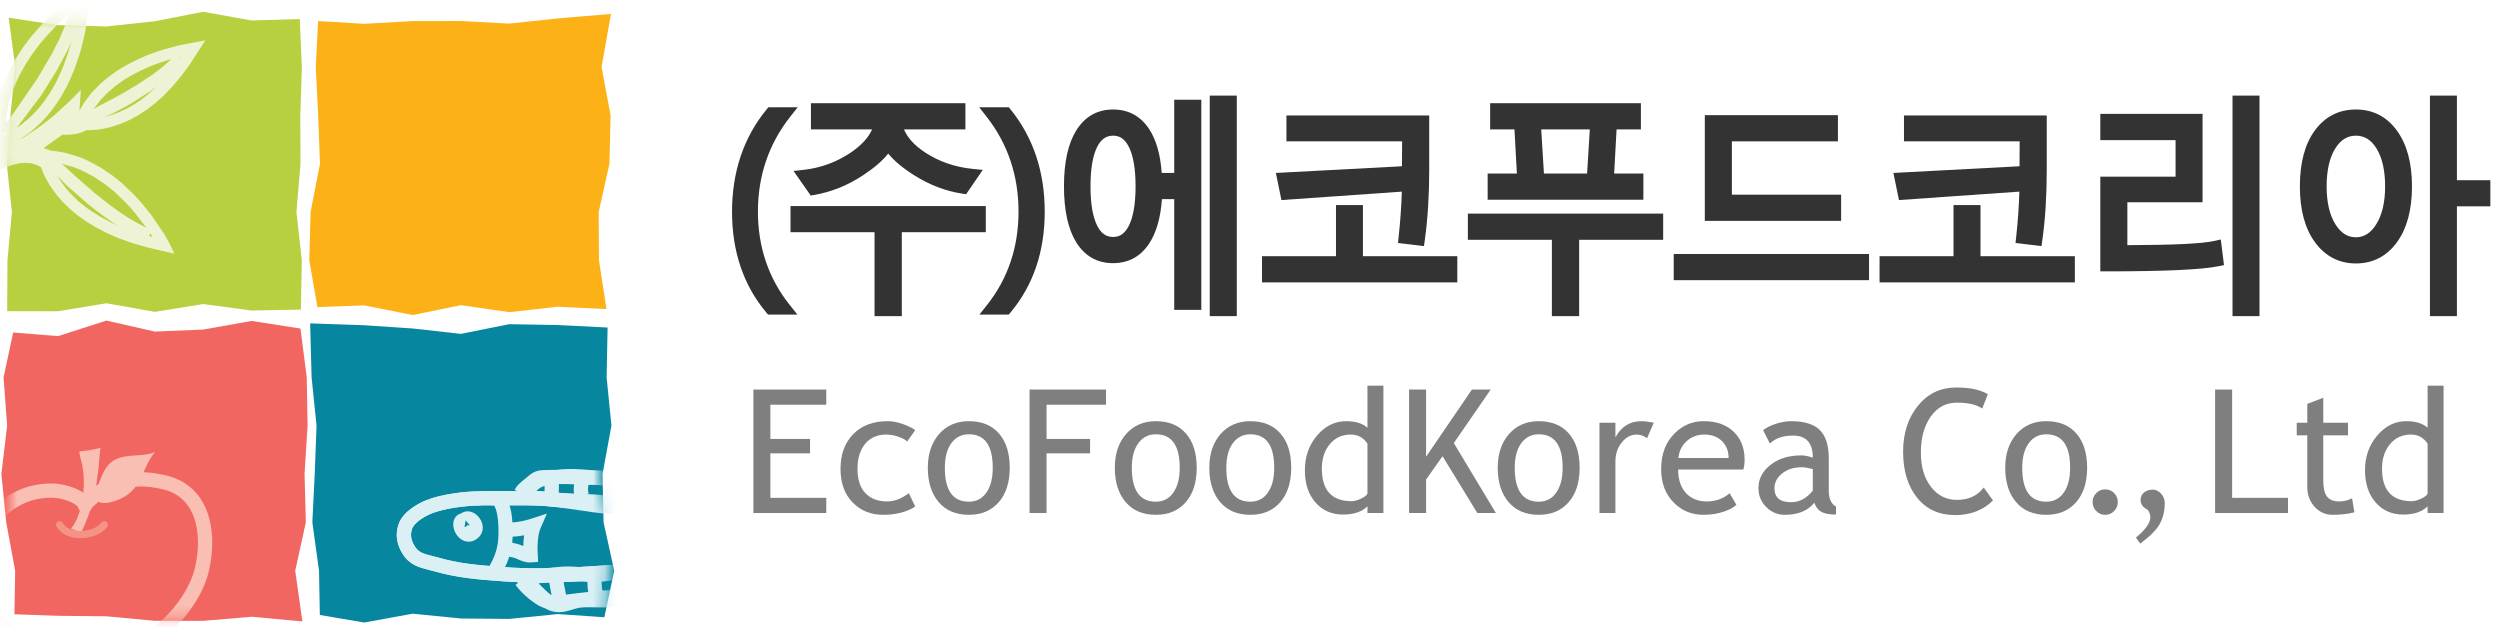 <svg width="217" height="55" viewBox="0 0 217 55" fill="none" xmlns="http://www.w3.org/2000/svg">
<path d="M26.118 26.874L21.839 26.953L17.641 26.394L13.442 27.069L9.244 26.323L5.043 27.017L0.625 27.009L0.647 22.601L1.032 18.408L0.586 14.215L0.9 10.022L1.327 5.827L0.749 1.538L5.039 2.183L9.237 2.296L13.436 1.844L17.634 1.025L21.835 1.777L26.017 1.65L26.203 5.822L26.065 10.015L26.083 14.209L25.732 18.401L26.197 22.595L26.118 26.874Z" fill="#B7D03F"/>
<path d="M52.644 26.827L48.411 26.625L44.213 27.096L40.014 26.49L35.816 27.346L31.615 26.508L27.552 26.654L26.846 22.601L26.959 18.408L27.774 14.214L27.617 10.022L27.408 5.827L27.612 1.828L31.611 2.068L35.809 1.831L40.008 1.823L44.206 2.049L48.407 1.599L53.032 1.207L52.215 5.822L52.999 10.015L52.901 14.209L51.965 18.401L51.99 22.599L52.644 26.827Z" fill="#FCB116"/>
<path d="M26.249 53.939L21.84 53.534L17.642 53.889L13.442 53.888L9.244 53.496L5.043 53.452L1.252 53.318L1.316 49.536L0.539 45.342L0.12 41.147L0.618 36.954L0.308 32.757L1.143 28.862L5.039 29.175L9.237 27.826L13.436 28.779L17.634 28.607L21.835 27.857L26.08 28.518L26.625 32.753L26.698 36.946L26.435 41.142L26.548 45.335L25.625 49.541L26.249 53.939Z" fill="#F26662"/>
<path d="M52.458 53.578L48.411 53.301L44.213 53.721L40.014 53.686L35.816 53.267L31.615 54.035L27.762 53.38L27.691 49.536L27.112 45.342L27.318 41.147L27.476 36.954L27.047 32.757L26.921 28.069L31.611 28.23L35.809 28.511L40.008 28.98L44.206 28.138L48.407 28.212L52.739 28.43L52.655 32.753L53.073 36.946L52.301 41.142L52.389 45.335L53.317 49.544L52.458 53.578Z" fill="#06869F"/>
<mask id="mask0_345_1306" style="mask-type:luminance" maskUnits="userSpaceOnUse" x="0" y="28" width="27" height="26">
<path d="M26.036 28.561H0.842V53.727H26.036V28.561Z" fill="white"/>
</mask>
<g mask="url(#mask0_345_1306)">
<path d="M7.344 57.346C6.511 57.346 5.678 57.272 4.869 57.124C3.098 56.807 0.543 55.846 -0.824 54.183C-2.165 52.545 -2.789 50.147 -2.418 48.07C-2.019 45.851 -1.022 44.193 0.545 43.142C1.783 42.313 3.166 41.922 4.667 41.969C5.414 41.996 6.628 42.277 7.408 42.905C8.246 42.134 9.14 41.607 10.072 41.336C11.575 40.9 12.649 40.876 14.328 41.246C16.119 41.638 17.392 42.766 18.011 44.507C18.502 45.893 18.556 47.642 18.161 49.433C17.75 51.31 16.515 53.29 14.772 54.865C13.2 56.282 11.221 56.875 9.837 57.122C9.021 57.271 8.183 57.346 7.344 57.346ZM4.412 43.202C3.262 43.202 2.193 43.527 1.235 44.169C-0.061 45.039 -0.857 46.386 -1.199 48.289C-1.509 50.024 -0.987 52.03 0.133 53.399C1.212 54.711 3.4 55.604 5.089 55.907C6.568 56.177 8.133 56.176 9.616 55.904C10.843 55.685 12.587 55.168 13.942 53.946C15.474 52.562 16.599 50.775 16.951 49.168C17.297 47.599 17.258 46.091 16.843 44.92C16.369 43.585 15.433 42.755 14.062 42.455C12.577 42.129 11.726 42.144 10.418 42.524C9.406 42.819 8.565 43.488 7.99 44.064C7.938 44.197 7.841 44.313 7.705 44.386C7.601 44.441 7.489 44.462 7.379 44.458C7.223 44.465 7.053 44.411 6.924 44.292C6.826 44.201 6.765 44.085 6.74 43.963C6.339 43.555 5.351 43.233 4.624 43.207C4.553 43.203 4.482 43.202 4.412 43.202Z" fill="#FABFB3"/>
<path d="M6.16 45.878C6.951 45.023 7.219 43.163 7.266 42.273C7.296 41.668 7.262 41.014 7.148 40.417C7.068 39.996 6.9 39.6 6.893 39.178C7.477 39.139 8.207 39.025 8.722 38.86C8.597 39.76 8.594 40.571 8.466 41.273C8.339 41.973 8.358 42.71 8.137 43.379C7.859 44.215 7.543 45.219 7.018 46.272" fill="#FABFB3"/>
<path d="M8.202 43.182C8.53 42.174 8.897 40.456 9.974 39.905C11.043 39.354 12.422 39.692 13.45 39.24C12.414 40.456 12.385 42.064 10.934 43.034C10.422 43.377 8.661 44.144 8.268 43.245" fill="#FABFB3"/>
<path d="M6.979 46.712C6.931 46.712 6.884 46.711 6.836 46.709C5.958 46.673 5.273 46.317 4.907 45.706C4.819 45.559 4.867 45.369 5.014 45.282C5.161 45.193 5.352 45.241 5.439 45.388C5.784 45.963 6.478 46.075 6.861 46.09C7.649 46.121 8.488 45.812 8.806 45.367C8.906 45.228 9.101 45.197 9.239 45.296C9.378 45.395 9.411 45.589 9.311 45.728C8.888 46.318 7.944 46.712 6.979 46.712Z" fill="#F69387"/>
</g>
<mask id="mask1_345_1306" style="mask-type:luminance" maskUnits="userSpaceOnUse" x="0" y="0" width="27" height="28">
<path d="M0.954 1.485L9.447 1.713L13.56 0.875L17.767 2.276L22.068 0.778L25.808 1.899L26.183 5.73L25.527 14.319L26.556 18.521L26.15 26.649L21.976 27.018L17.674 26.55L9.072 27.299L5.147 25.896L0.752 26.829L1.593 18.24L0.098 13.945L0.192 9.275L1.032 5.541L0.954 1.485Z" fill="white"/>
</mask>
<g mask="url(#mask1_345_1306)">
<path d="M15.14 22.023L12.757 21.469L11.47 21.095L10.306 20.682L9.258 20.226L8.309 19.726L7.475 19.214L6.73 18.689L6.08 18.146L5.511 17.592L5.035 17.059L4.626 16.527L4.287 16.023L4.013 15.542L3.79 15.096L3.562 14.521L3.211 14.32L2.717 14.173L2.202 14.128L1.674 14.174L1.117 14.302L0.564 14.505L0.002 14.78L-0.518 15.084L-1.028 15.414L-2.258 16.402L-2.909 17.028L-3.765 16.558L-3.28 15.163L-1.436 13.121L-1.111 12.652L-0.834 12.129L-0.731 11.87L-0.578 11.283L-0.521 10.958L-0.479 10.356L-0.397 9.708L-0.284 9.089L-0.121 8.456L0.06 7.863L0.268 7.278L0.509 6.709L0.771 6.153L1.352 5.107L1.988 4.127L2.671 3.217L3.714 2.018L4.716 1.002L5.903 -0.047L7.095 -0.95L7.888 -1.342L7.753 0.388L7.652 1.22L7.394 2.778L7.057 4.199L6.861 4.861L6.436 6.077L5.956 7.174L5.705 7.676L5.179 8.59L4.627 9.396L4.07 10.09L3.498 10.699L2.676 11.432L1.677 12.126L0.899 12.561L0.916 12.554L2.131 11.878L3.238 11.149L4.624 10.089L6.059 8.771L7.019 7.805L6.895 9.613L7.307 8.897L7.948 8.061L8.671 7.31L9.412 6.682L10.218 6.104L11.06 5.606L11.895 5.183L12.713 4.821L13.501 4.524L14.239 4.284L15.507 3.943L17.826 3.499L16.476 5.595L15.729 6.604L14.981 7.488L14.243 8.261L13.511 8.926L12.788 9.49L12.078 9.953L11.4 10.334L10.734 10.639L10.119 10.874L9.531 11.049L8.991 11.171L8.496 11.25L7.671 11.302L7.492 11.296L7.22 11.44L6.803 11.577L6.45 11.647L6.073 11.688L5.73 11.701L5.419 11.687L3.785 12.853L4.43 13.079L4.951 13.138L5.599 13.25L6.685 13.564L7.236 13.773L7.775 14.019L8.759 14.555L9.685 15.181L10.527 15.845L11.648 16.918L12.311 17.646L13.15 18.69L14.288 20.367L14.695 21.093L15.14 22.023ZM4.457 14.079L4.692 14.687L4.888 15.078L5.13 15.504L5.431 15.951L5.799 16.429L6.228 16.909L6.745 17.413L7.335 17.905L8.021 18.389L8.8 18.866L9.689 19.334L10.671 19.762L11.775 20.153L13.239 20.565L12.796 19.879L11.559 18.29L10.937 17.607L9.882 16.596L9.095 15.976L8.247 15.402L7.336 14.907L6.854 14.687L6.364 14.501L5.363 14.213L4.457 14.079ZM-0.441 13.424L-0.669 13.749L-1.172 14.329L-1.036 14.241L-0.214 13.785L-0.441 13.424ZM6.735 0.562L6.274 0.933L5.086 2.022L4.104 3.06L3.444 3.837L2.802 4.692L2.2 5.618L1.655 6.601L1.191 7.638L1.001 8.174L0.833 8.725L0.684 9.302L0.582 9.86L0.507 10.454L0.46 11.105L0.342 11.704L0.958 11.399L1.826 10.84L2.55 10.236L3.05 9.736L3.318 9.445L3.837 8.799L4.34 8.064L4.83 7.212L5.284 6.25L5.514 5.716L5.918 4.559L6.101 3.94L6.424 2.579L6.672 1.084L6.735 0.562ZM7.637 10.312L7.675 10.313L8.376 10.268L8.805 10.199L9.283 10.091L9.803 9.937L10.352 9.727L10.952 9.452L11.566 9.106L12.214 8.684L12.874 8.169L13.552 7.552L14.244 6.826L14.953 5.989L15.745 4.903L15.73 4.906L14.527 5.23L13.829 5.458L13.088 5.736L12.32 6.076L11.537 6.474L10.759 6.933L10.021 7.462L9.334 8.048L8.685 8.726L8.116 9.471L7.637 10.312Z" fill="#EEF3D6"/>
<path d="M0.922 11.805L0.104 11.257L0.262 11.012L1.287 9.662L3.214 6.86L4.462 4.748L5.136 3.435L5.685 2.132L5.972 1.3L6.073 0.911L7.035 1.149L6.937 1.569L6.491 2.919L5.888 4.311L4.935 6.106L3.634 8.197L0.922 11.805Z" fill="#EEF3D6"/>
<path d="M7.709 10.768L7.35 9.874L7.471 9.794L10.545 8.166L11.849 7.388L13.169 6.524L13.788 6.065L14.353 5.596L14.89 5.113L15.337 4.645L16.064 5.318L15.59 5.845L15.012 6.401L14.408 6.925L13.742 7.429L13.064 7.904L11.708 8.777L11.036 9.174L9.799 9.834L7.709 10.768Z" fill="#EEF3D6"/>
<path d="M12.789 20.875L12.071 20.597L11.301 20.215L10.54 19.788L9.788 19.311L9.052 18.799L8.332 18.262L7.645 17.714L5.835 16.14L4.071 14.332L4.798 13.672L5.283 14.121L6.503 15.263L8.275 16.807L9.636 17.868L10.344 18.379L11.059 18.856L11.776 19.282L12.482 19.654L13.171 19.961L12.789 20.875Z" fill="#EEF3D6"/>
</g>
<mask id="mask2_345_1306" style="mask-type:luminance" maskUnits="userSpaceOnUse" x="26" y="27" width="28" height="28">
<path d="M27.414 28.561L35.905 28.79L40.018 27.951L44.226 29.354L48.528 27.859L52.266 28.978L52.639 32.807L51.986 41.397L53.014 45.597L52.608 53.727L48.432 54.096L44.132 53.628L35.532 54.377L31.605 52.974L27.209 53.909L28.052 45.318L26.556 41.026L26.649 36.353L27.491 32.619L27.414 28.561Z" fill="white"/>
</mask>
<g mask="url(#mask2_345_1306)">
<path d="M48.515 53.139C48.504 53.139 48.492 53.139 48.481 53.139C47.597 53.123 47.091 52.667 46.601 52.227L46.541 52.173C46.421 52.065 46.283 51.924 46.131 51.77C45.877 51.511 45.202 50.824 44.949 50.824L44.936 49.587C45.006 49.586 45.077 49.591 45.147 49.602V49.483C45.922 49.483 46.646 49.403 47.412 49.318C47.879 49.267 48.347 49.215 48.829 49.182C49.395 49.145 49.941 49.188 50.469 49.23C51.022 49.274 51.543 49.316 52.062 49.267C53.133 49.158 54.246 48.958 55.322 48.765L55.606 48.715C56.074 48.629 56.579 48.481 57.112 48.325C57.979 48.07 58.876 47.807 59.727 47.79L60.335 47.777L60.359 48.384C60.408 49.633 60.103 50.618 59.452 51.311C58.263 52.576 56.242 52.623 54.288 52.668C53.863 52.678 53.441 52.688 53.036 52.711C52.607 52.736 52.18 52.727 51.766 52.719C51.308 52.709 50.875 52.7 50.45 52.733C50.221 52.751 49.968 52.828 49.7 52.909C49.345 53.017 48.943 53.139 48.515 53.139ZM46.747 50.633C46.839 50.724 46.929 50.816 47.015 50.904C47.147 51.037 47.267 51.16 47.37 51.253L47.43 51.307C47.883 51.714 48.099 51.894 48.502 51.902C48.742 51.898 49.034 51.818 49.339 51.725C49.659 51.628 49.989 51.527 50.353 51.499C50.84 51.461 51.324 51.472 51.792 51.481C52.199 51.49 52.585 51.497 52.964 51.476C53.383 51.451 53.819 51.441 54.259 51.431C55.958 51.391 57.714 51.35 58.548 50.463C58.861 50.131 59.044 49.679 59.104 49.094C58.579 49.183 58.013 49.349 57.461 49.511C56.92 49.67 56.36 49.835 55.826 49.932L55.541 49.983C54.442 50.181 53.305 50.384 52.182 50.499C51.551 50.557 50.95 50.51 50.37 50.463C49.864 50.423 49.386 50.386 48.913 50.416C48.449 50.449 47.998 50.499 47.547 50.548C47.284 50.578 47.018 50.607 46.747 50.633Z" fill="#DAF0F5"/>
<path d="M59.722 45.218L59.089 45.175C58.537 45.137 58.019 45.03 57.519 44.927C56.914 44.803 56.344 44.685 55.73 44.685C54.393 44.685 52.836 44.657 51.428 44.457L50.693 44.349C48.706 44.058 46.829 43.782 44.842 43.782V43.685C44.789 43.681 44.735 43.672 44.682 43.657L44.842 43.06V42.544C44.889 42.544 44.935 42.544 44.981 42.544L45.003 42.462C44.911 42.437 44.837 42.451 44.816 42.458C44.984 42.398 45.426 41.98 45.615 41.802C45.699 41.723 45.775 41.651 45.84 41.594C46.492 41.005 47.036 40.95 47.612 40.89C47.778 40.873 47.959 40.855 48.166 40.82C49.32 40.624 50.395 40.724 51.435 40.821C52.034 40.876 52.654 40.934 53.282 40.934C54.825 40.934 56.219 40.957 57.653 41.243C57.799 41.272 57.927 41.289 58.041 41.304C58.715 41.395 59.216 41.54 59.538 42.577C59.715 43.133 59.784 43.791 59.748 44.584L59.722 45.218ZM46.567 42.607C48.037 42.709 49.472 42.92 50.873 43.125L51.605 43.232C52.935 43.422 54.436 43.448 55.73 43.448C56.47 43.448 57.131 43.584 57.769 43.716C58.022 43.768 58.267 43.819 58.51 43.859C58.491 43.512 58.44 43.211 58.356 42.948C58.264 42.649 58.202 42.593 58.199 42.59C58.163 42.57 57.997 42.547 57.875 42.531C57.739 42.513 57.587 42.492 57.412 42.457C56.086 42.193 54.811 42.172 53.282 42.172C52.596 42.172 51.947 42.112 51.32 42.053C50.315 41.961 49.366 41.871 48.374 42.041C48.137 42.081 47.928 42.103 47.738 42.123C47.246 42.173 47.022 42.196 46.668 42.515C46.637 42.542 46.604 42.574 46.567 42.607Z" fill="#DAF0F5"/>
<path d="M46.835 50.567C45.716 50.567 44.64 50.533 43.752 50.464L43.255 50.427C41.436 50.291 39.718 50.162 37.664 49.579C37.506 49.533 37.351 49.495 37.202 49.458C36.396 49.256 35.564 49.048 34.955 48.086C34.428 47.25 34.306 46.42 34.581 45.55C34.969 44.326 36.52 43.614 36.986 43.424C38.328 42.886 40.379 42.642 41.718 42.642V43.241L41.729 42.623C42.318 42.632 43.015 42.629 43.731 42.626C45.097 42.619 46.51 42.614 47.459 42.692C49.507 42.867 50.629 42.908 52.487 42.976L53.387 43.01C54.978 43.067 56.301 43.35 57.581 43.624C58.475 43.816 59.4 44.014 60.441 44.144C61.702 44.3 62.675 44.267 63.502 44.039C63.864 43.938 64.302 43.678 64.725 43.428C65.179 43.159 65.648 42.881 66.113 42.739L66.629 42.581L66.856 43.069C67.086 43.562 67.181 44.276 67.265 44.907C67.3 45.171 67.333 45.421 67.373 45.623C67.54 46.452 67.615 47.296 67.687 48.112L67.791 49.266L66.996 49.129C66.84 49.102 66.684 49.08 66.528 49.058C66.342 49.031 66.157 49.005 65.969 48.971C65.776 48.936 65.586 48.9 65.398 48.863C64.327 48.657 63.315 48.465 62.273 48.617C61.358 48.752 60.483 48.987 59.558 49.235C58.853 49.424 58.124 49.62 57.378 49.767C55.457 50.142 53.939 50.231 52.182 50.335C51.663 50.365 51.124 50.397 50.55 50.438C49.397 50.525 48.089 50.567 46.835 50.567ZM41.718 43.86V43.88C40.455 43.88 38.584 44.117 37.45 44.572C36.755 44.855 35.929 45.398 35.762 45.923C35.652 46.27 35.58 46.756 36.003 47.426C36.332 47.946 36.722 48.062 37.502 48.258C37.664 48.298 37.831 48.34 38.002 48.389C39.936 48.937 41.517 49.056 43.348 49.193L43.847 49.231C45.676 49.372 48.333 49.363 50.459 49.205C51.04 49.164 51.583 49.132 52.108 49.101C53.82 48.999 55.3 48.912 57.139 48.554C57.843 48.416 58.551 48.225 59.235 48.041C60.154 47.795 61.104 47.539 62.092 47.393C63.341 47.209 64.505 47.433 65.631 47.649C65.816 47.684 66.002 47.72 66.189 47.754C66.264 47.767 66.339 47.78 66.414 47.791C66.353 47.13 66.285 46.494 66.159 45.867C66.113 45.641 66.076 45.364 66.037 45.07C65.999 44.786 65.956 44.465 65.9 44.179C65.726 44.273 65.544 44.381 65.357 44.492C64.864 44.784 64.354 45.086 63.834 45.231C62.842 45.505 61.716 45.549 60.287 45.372C59.193 45.236 58.241 45.032 57.32 44.834C56.036 44.559 54.825 44.299 53.341 44.246L52.442 44.212C50.629 44.146 49.432 44.102 47.356 43.925C46.462 43.85 45.076 43.856 43.737 43.863C43.014 43.866 42.313 43.87 41.718 43.86Z" fill="#DAF0F5"/>
<path d="M46.835 50.567C45.716 50.567 44.64 50.533 43.752 50.464L43.255 50.427C41.436 50.291 39.718 50.162 37.664 49.579C37.506 49.533 37.351 49.495 37.202 49.458C36.396 49.256 35.564 49.048 34.955 48.086C34.428 47.25 34.306 46.42 34.581 45.55C34.969 44.326 36.52 43.614 36.986 43.424C38.328 42.886 40.379 42.642 41.718 42.642V43.241L41.729 42.623C42.318 42.632 43.015 42.629 43.731 42.626C45.097 42.619 46.51 42.614 47.459 42.692C49.507 42.867 50.629 42.908 52.487 42.976L53.387 43.01C54.978 43.067 56.301 43.35 57.581 43.624C58.475 43.816 59.4 44.014 60.441 44.144C61.702 44.3 62.675 44.267 63.502 44.039C63.864 43.938 64.302 43.678 64.725 43.428C65.179 43.159 65.648 42.881 66.113 42.739L66.629 42.581L66.856 43.069C67.086 43.562 67.181 44.276 67.265 44.907C67.3 45.171 67.333 45.421 67.373 45.623C67.54 46.452 67.615 47.296 67.687 48.112L67.791 49.266L66.996 49.129C66.84 49.102 66.684 49.08 66.528 49.058C66.342 49.031 66.157 49.005 65.969 48.971C65.776 48.936 65.586 48.9 65.398 48.863C64.327 48.657 63.315 48.465 62.273 48.617C61.358 48.752 60.483 48.987 59.558 49.235C58.853 49.424 58.124 49.62 57.378 49.767C55.457 50.142 53.939 50.231 52.182 50.335C51.663 50.365 51.124 50.397 50.55 50.438C49.397 50.525 48.089 50.567 46.835 50.567ZM41.718 43.86V43.88C40.455 43.88 38.584 44.117 37.45 44.572C36.755 44.855 35.929 45.398 35.762 45.923C35.652 46.27 35.58 46.756 36.003 47.426C36.332 47.946 36.722 48.062 37.502 48.258C37.664 48.298 37.831 48.34 38.002 48.389C39.936 48.937 41.517 49.056 43.348 49.193L43.847 49.231C45.676 49.372 48.333 49.363 50.459 49.205C51.04 49.164 51.583 49.132 52.108 49.101C53.82 48.999 55.3 48.912 57.139 48.554C57.843 48.416 58.551 48.225 59.235 48.041C60.154 47.795 61.104 47.539 62.092 47.393C63.341 47.209 64.505 47.433 65.631 47.649C65.816 47.684 66.002 47.72 66.189 47.754C66.264 47.767 66.339 47.78 66.414 47.791C66.353 47.13 66.285 46.494 66.159 45.867C66.113 45.641 66.076 45.364 66.037 45.07C65.999 44.786 65.956 44.465 65.9 44.179C65.726 44.273 65.544 44.381 65.357 44.492C64.864 44.784 64.354 45.086 63.834 45.231C62.842 45.505 61.716 45.549 60.287 45.372C59.193 45.236 58.241 45.032 57.32 44.834C56.036 44.559 54.825 44.299 53.341 44.246L52.442 44.212C50.629 44.146 49.432 44.102 47.356 43.925C46.462 43.85 45.076 43.856 43.737 43.863C43.014 43.866 42.313 43.87 41.718 43.86Z" fill="#DAF0F5"/>
<path d="M43.471 49.886L42.415 49.238C42.845 48.539 43.097 47.875 43.209 47.15C43.306 46.507 43.345 44.506 42.855 43.822L43.864 43.103C44.684 44.25 44.519 46.773 44.434 47.336C44.296 48.232 43.99 49.041 43.471 49.886Z" fill="#DAF0F5"/>
<path d="M40.683 47.021C40.459 47.021 40.251 46.952 40.083 46.85C39.51 46.504 39.194 45.699 39.407 45.128C39.516 44.835 39.743 44.635 40.032 44.557C40.466 44.256 41.049 44.347 41.477 44.794C41.986 45.324 42.049 46.082 41.624 46.558C41.319 46.894 40.986 47.021 40.683 47.021ZM40.419 45.163L40.32 45.756C40.351 45.754 40.42 45.736 40.486 45.676C40.51 45.656 40.527 45.634 40.54 45.613C40.538 45.612 40.536 45.611 40.534 45.61C40.536 45.611 40.538 45.612 40.541 45.613C40.569 45.568 40.578 45.53 40.579 45.517C40.578 45.544 40.588 45.581 40.603 45.619C40.649 45.617 40.704 45.602 40.75 45.565L40.419 45.163Z" fill="#DAF0F5"/>
<path d="M45.983 48.821C45.569 48.821 45.222 48.668 44.938 48.542C44.85 48.504 44.762 48.464 44.672 48.431C44.598 48.403 44.424 48.367 44.297 48.341C44.026 48.284 43.862 48.249 43.718 48.151L44.418 47.13C44.361 47.092 44.317 47.077 44.315 47.076C44.368 47.093 44.456 47.11 44.551 47.13C44.743 47.17 44.942 47.212 45.103 47.272C45.21 47.311 45.316 47.357 45.422 47.403C45.428 47.113 45.448 46.788 45.493 46.462C45.082 46.542 44.676 46.585 44.226 46.598L44.188 45.361C44.892 45.34 45.446 45.241 46.161 45.006L47.472 44.578L46.922 45.841C46.668 46.425 46.629 47.422 46.676 48.161L46.716 48.774L46.102 48.818C46.062 48.82 46.022 48.821 45.983 48.821Z" fill="#DAF0F5"/>
<path d="M58.302 44.251L58.26 42.932C58.256 42.811 58.249 42.609 58.233 42.495C58.174 42.484 58.066 42.468 57.874 42.46C57.167 42.43 56.435 42.346 55.726 42.264C54.98 42.178 54.208 42.089 53.485 42.068C53.037 42.056 52.61 42.064 52.185 42.073C51.659 42.083 51.116 42.093 50.537 42.066C49.749 42.03 48.813 41.996 47.852 42.025C47.728 42.029 47.61 42.031 47.5 42.032C47.019 42.037 46.91 42.045 46.7 42.236C46.61 42.318 46.49 42.414 46.362 42.516C46.192 42.65 45.876 42.901 45.815 43.014L44.675 42.528C44.836 42.145 45.238 41.827 45.592 41.547C45.695 41.465 45.792 41.389 45.864 41.322C46.432 40.806 46.944 40.801 47.486 40.795C47.586 40.794 47.693 40.793 47.81 40.789C48.818 40.759 49.783 40.793 50.594 40.831C51.133 40.856 51.632 40.846 52.161 40.836C52.605 40.828 53.05 40.819 53.519 40.831C54.297 40.854 55.096 40.946 55.868 41.035C56.555 41.114 57.264 41.196 57.927 41.224C59.341 41.289 59.467 41.926 59.498 42.891L59.54 44.211L58.302 44.251Z" fill="#DAF0F5"/>
<path d="M48.483 43.037L47.246 42.961C47.273 42.54 47.281 42.173 47.273 41.807L48.511 41.779C48.52 42.181 48.511 42.581 48.483 43.037Z" fill="#DAF0F5"/>
<path d="M50.105 43.524C49.706 42.968 49.767 42.378 49.889 41.665L51.111 41.873C51 42.518 51.02 42.676 51.111 42.803L50.105 43.524Z" fill="#DAF0F5"/>
<path d="M52.483 43.571C52.461 43.253 52.493 42.958 52.524 42.673C52.551 42.427 52.577 42.194 52.561 41.98L53.797 41.89C53.82 42.217 53.788 42.517 53.756 42.807C53.73 43.049 53.705 43.277 53.719 43.484L52.483 43.571Z" fill="#DAF0F5"/>
<path d="M48.273 52.919C47.741 52.919 47.202 52.829 46.695 52.527C45.971 52.093 45.243 51.436 44.745 50.769L45.738 50.03C46.138 50.566 46.749 51.117 47.331 51.466C47.861 51.782 48.572 51.687 49.324 51.586L49.483 51.565C51.557 51.304 53.231 51.164 54.754 51.125C55.926 51.094 57.255 51.007 58.208 50.606C58.549 50.463 58.8 49.75 58.835 48.831L60.073 48.878C60.04 49.746 59.817 51.274 58.688 51.747C57.546 52.228 56.075 52.327 54.786 52.362C53.305 52.4 51.67 52.536 49.641 52.792L49.488 52.812C49.099 52.864 48.688 52.919 48.273 52.919Z" fill="#DAF0F5"/>
<path d="M49.16 52.073L47.921 52.066C47.923 51.836 47.863 51.556 47.806 51.286C47.741 50.979 47.673 50.662 47.678 50.355L48.917 50.371C48.914 50.541 48.965 50.778 49.018 51.03C49.086 51.348 49.162 51.71 49.16 52.073Z" fill="#DAF0F5"/>
<path d="M51.335 52.187C51.087 51.824 50.976 51.188 50.978 50.125L52.217 50.127C52.215 51.23 52.354 51.481 52.36 51.491L51.335 52.187Z" fill="#DAF0F5"/>
</g>
<path d="M66.869 35.13V38.099H70.312V39.349H66.869V43.212H71.721V44.53H65.394V33.812H71.721V35.13H66.869Z" fill="#807F7F"/>
<path d="M79.44 37.34L78.745 38.323C78.603 38.177 78.351 38.041 77.989 37.912C77.626 37.784 77.271 37.72 76.921 37.72C76.157 37.72 75.552 37.985 75.104 38.515C74.656 39.045 74.432 39.774 74.432 40.697C74.432 41.618 74.659 42.319 75.113 42.802C75.566 43.282 76.196 43.525 77.002 43.525C77.626 43.525 78.256 43.285 78.89 42.81L79.44 43.971C78.691 44.446 77.765 44.686 76.66 44.686C75.589 44.686 74.704 44.326 74.004 43.609C73.305 42.894 72.956 41.923 72.956 40.697C72.956 39.45 73.321 38.448 74.053 37.692C74.783 36.935 75.784 36.558 77.054 36.558C77.462 36.558 77.906 36.643 78.383 36.813C78.861 36.983 79.213 37.159 79.44 37.34Z" fill="#807F7F"/>
<path d="M80.536 40.603C80.536 39.395 80.862 38.417 81.516 37.672C82.169 36.93 83.028 36.558 84.095 36.558C85.22 36.558 86.092 36.916 86.713 37.63C87.334 38.344 87.645 39.335 87.645 40.602C87.645 41.867 87.328 42.863 86.692 43.592C86.056 44.32 85.19 44.685 84.095 44.685C82.974 44.685 82.101 44.317 81.475 43.58C80.849 42.844 80.536 41.853 80.536 40.603ZM82.012 40.603C82.012 42.565 82.706 43.547 84.094 43.547C84.742 43.547 85.25 43.285 85.618 42.757C85.986 42.233 86.17 41.513 86.17 40.603C86.17 38.666 85.478 37.697 84.094 37.697C83.461 37.697 82.955 37.954 82.578 38.47C82.2 38.986 82.012 39.698 82.012 40.603Z" fill="#807F7F"/>
<path d="M90.84 35.13V38.099H94.619V39.349H90.84V44.53H89.365V33.812H96.004V35.13H90.84Z" fill="#807F7F"/>
<path d="M96.766 40.603C96.766 39.395 97.092 38.417 97.746 37.672C98.399 36.93 99.258 36.558 100.325 36.558C101.45 36.558 102.323 36.916 102.943 37.63C103.564 38.345 103.875 39.335 103.875 40.602C103.875 41.867 103.558 42.863 102.922 43.592C102.286 44.32 101.42 44.685 100.325 44.685C99.205 44.685 98.332 44.317 97.705 43.58C97.079 42.844 96.766 41.853 96.766 40.603ZM98.241 40.603C98.241 42.565 98.936 43.547 100.324 43.547C100.972 43.547 101.481 43.285 101.848 42.757C102.216 42.233 102.4 41.513 102.4 40.603C102.4 38.666 101.708 37.697 100.324 37.697C99.691 37.697 99.185 37.954 98.808 38.47C98.43 38.986 98.241 39.698 98.241 40.603Z" fill="#807F7F"/>
<path d="M104.969 40.603C104.969 39.395 105.295 38.417 105.947 37.672C106.601 36.93 107.461 36.558 108.529 36.558C109.652 36.558 110.525 36.916 111.146 37.63C111.767 38.345 112.077 39.335 112.077 40.602C112.077 41.867 111.761 42.863 111.125 43.592C110.489 44.32 109.624 44.685 108.529 44.685C107.407 44.685 106.534 44.317 105.909 43.58C105.282 42.844 104.969 41.853 104.969 40.603ZM106.445 40.603C106.445 42.565 107.138 43.547 108.527 43.547C109.175 43.547 109.683 43.285 110.052 42.757C110.419 42.233 110.602 41.513 110.602 40.603C110.602 38.666 109.912 37.697 108.527 37.697C107.894 37.697 107.388 37.954 107.011 38.47C106.632 38.986 106.445 39.698 106.445 40.603Z" fill="#807F7F"/>
<path d="M118.695 44.53V43.952C118.209 44.426 117.504 44.664 116.576 44.664C115.592 44.664 114.794 44.312 114.181 43.611C113.567 42.911 113.263 41.976 113.263 40.807C113.263 39.635 113.614 38.632 114.321 37.804C115.026 36.972 115.866 36.558 116.843 36.558C117.656 36.558 118.274 36.748 118.695 37.128V33.477H120.081V44.53H118.695ZM118.695 38.51C118.341 37.982 117.859 37.72 117.248 37.72C116.498 37.72 115.893 37.996 115.431 38.551C114.968 39.107 114.737 39.816 114.737 40.673C114.737 42.56 115.598 43.503 117.321 43.503C117.54 43.503 117.806 43.434 118.114 43.294C118.422 43.154 118.616 43.009 118.694 42.852V38.51H118.695Z" fill="#807F7F"/>
<path d="M128.232 44.53L125.212 39.598L123.784 41.625V44.53H122.308V33.812H123.784V39.643L127.763 33.812H129.395L126.191 38.456L129.842 44.529H128.232V44.53Z" fill="#807F7F"/>
<path d="M130.003 40.603C130.003 39.395 130.328 38.417 130.982 37.672C131.635 36.93 132.494 36.558 133.562 36.558C134.685 36.558 135.559 36.916 136.18 37.63C136.801 38.344 137.112 39.335 137.112 40.602C137.112 41.867 136.794 42.863 136.159 43.592C135.522 44.32 134.658 44.685 133.562 44.685C132.441 44.685 131.568 44.317 130.942 43.58C130.316 42.844 130.003 41.853 130.003 40.603ZM131.479 40.603C131.479 42.565 132.173 43.547 133.562 43.547C134.209 43.547 134.716 43.285 135.084 42.757C135.451 42.233 135.637 41.513 135.637 40.603C135.637 38.666 134.945 37.697 133.562 37.697C132.927 37.697 132.422 37.954 132.044 38.47C131.667 38.986 131.479 39.698 131.479 40.603Z" fill="#807F7F"/>
<path d="M142.971 38.032C142.668 37.823 142.365 37.72 142.058 37.72C141.566 37.72 141.137 37.948 140.769 38.404C140.402 38.861 140.218 39.414 140.218 40.056V44.53H138.832V36.693H140.218V37.965C140.723 37.027 141.475 36.558 142.475 36.558C142.721 36.558 143.081 36.6 143.548 36.687L142.971 38.032Z" fill="#807F7F"/>
<path d="M151.321 40.756H145.663C145.663 41.674 145.915 42.383 146.419 42.877C146.864 43.31 147.437 43.525 148.136 43.525C148.932 43.525 149.597 43.285 150.131 42.81L150.716 43.815C150.501 44.03 150.169 44.217 149.725 44.376C149.166 44.582 148.546 44.685 147.86 44.685C146.871 44.685 146.031 44.351 145.341 43.683C144.572 42.947 144.188 41.956 144.188 40.711C144.188 39.419 144.582 38.383 145.37 37.602C146.075 36.906 146.909 36.557 147.873 36.557C148.994 36.557 149.871 36.87 150.508 37.501C151.123 38.104 151.432 38.907 151.432 39.906C151.431 40.215 151.395 40.497 151.321 40.756ZM147.935 37.72C147.314 37.72 146.791 37.921 146.369 38.322C145.968 38.705 145.74 39.182 145.686 39.752H150.045C150.045 39.185 149.869 38.716 149.516 38.336C149.129 37.927 148.602 37.72 147.935 37.72Z" fill="#807F7F"/>
<path d="M157.483 43.636C156.925 44.334 156.07 44.686 154.92 44.686C154.302 44.686 153.767 44.463 153.313 44.019C152.86 43.572 152.634 43.02 152.634 42.359C152.634 41.566 152.984 40.896 153.682 40.349C154.38 39.802 155.269 39.528 156.352 39.528C156.648 39.528 156.98 39.596 157.351 39.729C157.351 38.448 156.783 37.809 155.644 37.809C154.77 37.809 154.097 38.038 153.627 38.502L153.037 37.34C153.303 37.126 153.668 36.941 154.135 36.788C154.604 36.634 155.05 36.559 155.477 36.559C156.617 36.559 157.447 36.816 157.964 37.332C158.481 37.849 158.738 38.669 158.738 39.794V42.599C158.738 43.286 158.947 43.744 159.364 43.972V44.665C158.797 44.665 158.372 44.584 158.09 44.425C157.807 44.264 157.606 44.002 157.483 43.636ZM157.351 40.712C156.91 40.606 156.6 40.556 156.424 40.556C155.717 40.556 155.138 40.734 154.691 41.094C154.244 41.455 154.02 41.882 154.02 42.373C154.02 43.185 154.504 43.593 155.473 43.593C156.181 43.593 156.807 43.258 157.351 42.588L157.351 40.712Z" fill="#807F7F"/>
<path d="M172.545 34.215L172.056 35.465C171.587 35.121 170.852 34.951 169.847 34.951C168.906 34.951 168.152 35.355 167.585 36.162C167.016 36.972 166.732 38.016 166.732 39.291C166.732 40.508 167.023 41.496 167.606 42.255C168.19 43.011 168.942 43.391 169.864 43.391C170.871 43.391 171.645 43.031 172.186 42.317L172.992 43.436C172.142 44.284 171.046 44.709 169.71 44.709C168.308 44.709 167.204 44.203 166.398 43.196C165.592 42.185 165.189 40.854 165.189 39.202C165.189 37.605 165.618 36.277 166.477 35.219C167.335 34.161 168.445 33.634 169.807 33.634C170.974 33.634 171.886 33.827 172.545 34.215Z" fill="#807F7F"/>
<path d="M174.054 40.603C174.054 39.395 174.381 38.417 175.034 37.672C175.686 36.93 176.547 36.558 177.611 36.558C178.738 36.558 179.609 36.916 180.232 37.63C180.853 38.345 181.164 39.335 181.164 40.602C181.164 41.867 180.845 42.863 180.209 43.592C179.574 44.32 178.707 44.685 177.612 44.685C176.493 44.685 175.619 44.317 174.994 43.58C174.367 42.844 174.054 41.853 174.054 40.603ZM175.529 40.603C175.529 42.565 176.223 43.547 177.611 43.547C178.26 43.547 178.768 43.285 179.136 42.757C179.503 42.233 179.687 41.513 179.687 40.603C179.687 38.666 178.995 37.697 177.611 37.697C176.978 37.697 176.474 37.954 176.095 38.47C175.718 38.986 175.529 39.698 175.529 40.603Z" fill="#807F7F"/>
<path d="M182.731 42.476C183.033 42.476 183.29 42.582 183.505 42.797C183.718 43.014 183.826 43.274 183.826 43.576C183.826 43.88 183.718 44.142 183.505 44.36C183.29 44.578 183.033 44.686 182.731 44.686C182.429 44.686 182.17 44.578 181.957 44.36C181.741 44.142 181.635 43.879 181.635 43.576C181.635 43.274 181.741 43.014 181.957 42.797C182.17 42.582 182.43 42.476 182.731 42.476Z" fill="#807F7F"/>
<path d="M185.772 47.187L185.399 46.66C186.233 45.971 186.65 45.384 186.65 44.902C186.65 44.687 186.577 44.472 186.431 44.257C186.01 44.056 185.801 43.768 185.801 43.392C185.801 43.132 185.9 42.92 186.102 42.75C186.302 42.583 186.554 42.499 186.858 42.499C187.128 42.499 187.37 42.616 187.582 42.85C187.795 43.085 187.902 43.358 187.902 43.671C187.902 44.318 187.767 44.904 187.496 45.424C187.225 45.945 186.65 46.531 185.772 47.187Z" fill="#807F7F"/>
<path d="M192.272 44.53V33.812H193.748V43.212H198.598V44.53H192.272Z" fill="#807F7F"/>
<path d="M200.272 37.787H199.356V36.693H200.272V35.057L201.659 34.527V36.693H203.805V37.787H201.659V41.694C201.659 42.356 201.769 42.828 201.991 43.107C202.212 43.386 202.567 43.525 203.059 43.525C203.414 43.525 203.779 43.436 204.16 43.258L204.364 44.469C203.792 44.614 203.161 44.687 202.475 44.687C201.857 44.687 201.336 44.455 200.91 43.992C200.486 43.531 200.272 42.948 200.272 42.244V37.787Z" fill="#807F7F"/>
<path d="M210.715 44.53V43.952C210.231 44.426 209.525 44.664 208.599 44.664C207.613 44.664 206.814 44.312 206.203 43.611C205.591 42.911 205.283 41.976 205.283 40.807C205.283 39.635 205.637 38.632 206.343 37.804C207.048 36.972 207.888 36.558 208.863 36.558C209.676 36.558 210.294 36.748 210.716 37.128V33.477H212.102V44.53H210.715ZM210.715 38.51C210.364 37.982 209.881 37.72 209.271 37.72C208.522 37.72 207.916 37.996 207.454 38.551C206.992 39.107 206.759 39.816 206.759 40.673C206.759 42.56 207.621 43.503 209.344 43.503C209.565 43.503 209.827 43.434 210.138 43.294C210.445 43.154 210.638 43.009 210.716 42.852L210.715 38.51Z" fill="#807F7F"/>
<path d="M66.898 26.799C64.997 24.53 64.047 21.724 64.047 18.384C64.047 15.018 65.009 12.162 66.933 9.818H68.194C66.251 12.283 65.28 15.13 65.28 18.364C65.28 21.587 66.24 24.398 68.16 26.799H66.898Z" fill="#333333"/>
<path d="M69.214 27.305H66.662L66.51 27.124C64.539 24.772 63.54 21.831 63.54 18.384C63.54 14.913 64.55 11.923 66.54 9.497L66.693 9.312H69.238L68.593 10.131C66.731 12.493 65.788 15.262 65.788 18.364C65.788 21.454 66.72 24.185 68.557 26.482L69.214 27.305ZM67.138 26.292H67.154C65.573 23.991 64.773 21.329 64.773 18.364C64.773 15.382 65.587 12.682 67.194 10.324H67.175C65.435 12.532 64.553 15.242 64.553 18.384C64.553 21.499 65.423 24.158 67.138 26.292Z" fill="#333333"/>
<path d="M77.77 19.651V26.936H76.418V19.651H69.124V18.392H85.063V19.651H77.77ZM83.62 16.31C82.26 16.106 80.944 15.612 79.671 14.814C78.398 14.022 77.539 13.226 77.093 12.425C76.678 13.204 75.839 14.005 74.578 14.828C73.317 15.652 71.992 16.182 70.603 16.419L69.784 15.25C71.356 15.08 72.797 14.555 74.107 13.679C75.415 12.8 76.174 11.815 76.382 10.723H70.897V9.465H83.292V10.723H77.789C77.991 11.832 78.733 12.808 80.014 13.654C81.297 14.499 82.76 15.004 84.404 15.166L83.62 16.31Z" fill="#333333"/>
<path d="M78.277 27.442H75.91V20.157H68.617V17.885H85.569V20.157H78.277V27.442ZM76.924 26.429H77.263V19.145H84.555V18.899H69.631V19.145H76.924V26.429ZM70.371 16.972L68.876 14.838L69.728 14.746C71.21 14.586 72.588 14.085 73.824 13.257C74.755 12.631 75.383 11.951 75.697 11.229H70.389V8.957H83.798V11.229H78.464C78.768 11.958 79.381 12.629 80.293 13.23C81.501 14.027 82.901 14.509 84.453 14.662L85.305 14.745L83.859 16.858L83.544 16.811C82.113 16.596 80.718 16.069 79.401 15.243C78.383 14.609 77.622 13.978 77.098 13.33C76.594 13.966 75.853 14.6 74.855 15.252C73.541 16.109 72.139 16.67 70.688 16.918L70.371 16.972ZM70.668 15.629L70.83 15.861C72.033 15.613 73.198 15.123 74.3 14.404C75.484 13.632 76.273 12.885 76.645 12.187L77.083 11.365L77.536 12.179C77.936 12.899 78.744 13.641 79.939 14.384C81.042 15.076 82.2 15.537 83.384 15.757L83.521 15.557C82.132 15.315 80.86 14.819 79.734 14.076C78.338 13.155 77.515 12.057 77.289 10.813L77.18 10.216H82.784V9.971H71.402V10.216H76.993L76.879 10.818C76.646 12.041 75.808 13.145 74.388 14.099C73.249 14.862 72 15.375 70.668 15.629Z" fill="#333333"/>
<path d="M86.063 26.799C87.964 24.404 88.915 21.594 88.915 18.364C88.915 15.118 87.955 12.269 86.035 9.818H87.324C89.225 12.162 90.176 15.018 90.176 18.384C90.176 21.724 89.225 24.529 87.324 26.799H86.063Z" fill="#333333"/>
<path d="M87.561 27.305H85.014L85.666 26.484C87.486 24.192 88.408 21.46 88.408 18.364C88.408 15.248 87.475 12.477 85.636 10.129L84.995 9.311H87.566L87.719 9.499C89.686 11.925 90.683 14.914 90.683 18.383C90.683 21.83 89.684 24.77 87.713 27.123L87.561 27.305ZM87.065 26.292H87.085C88.8 24.157 89.669 21.498 89.669 18.384C89.669 15.242 88.799 12.533 87.08 10.324H87.031C88.618 12.671 89.422 15.371 89.422 18.364C89.422 21.333 88.63 23.995 87.065 26.292Z" fill="#333333"/>
<path d="M100.374 16.776C100.309 18.554 99.953 19.925 99.306 20.887C98.658 21.853 97.762 22.336 96.617 22.336C95.411 22.336 94.484 21.803 93.834 20.742C93.184 19.679 92.859 18.155 92.859 16.167C92.859 14.18 93.187 12.659 93.843 11.598C94.499 10.538 95.424 10.01 96.617 10.01C97.757 10.01 98.648 10.485 99.293 11.434C99.936 12.382 100.291 13.742 100.357 15.514H102.431V9.162H103.766V26.388H102.431V16.776H100.374ZM96.617 11.269C95.815 11.269 95.204 11.688 94.782 12.523C94.36 13.357 94.15 14.574 94.15 16.168C94.15 17.762 94.36 18.981 94.782 19.816C95.204 20.656 95.815 21.075 96.617 21.075C97.412 21.075 98.021 20.653 98.442 19.813C98.863 18.97 99.074 17.756 99.074 16.168C99.074 14.58 98.862 13.366 98.442 12.528C98.021 11.688 97.412 11.269 96.617 11.269ZM105.512 26.935V8.805H106.847V26.935H105.512Z" fill="#333333"/>
<path d="M107.354 27.442H105.005V8.299H107.354V27.442ZM106.019 26.429H106.34V9.312H106.019V26.429ZM104.274 26.895H101.923V17.283H100.855C100.741 18.918 100.363 20.224 99.727 21.169C98.983 22.279 97.937 22.842 96.617 22.842C95.23 22.842 94.148 22.225 93.401 21.007C92.705 19.868 92.352 18.241 92.352 16.168C92.352 14.096 92.708 12.47 93.412 11.333C94.162 10.12 95.24 9.505 96.617 9.505C97.929 9.505 98.97 10.058 99.712 11.15C100.345 12.084 100.723 13.38 100.837 15.008H101.923V8.656H104.274V26.895ZM102.937 25.882H103.259V9.669H102.937V16.021H99.868L99.85 15.533C99.788 13.867 99.459 12.583 98.872 11.718C98.323 10.91 97.585 10.517 96.617 10.517C95.602 10.517 94.835 10.958 94.275 11.865C93.672 12.839 93.367 14.287 93.367 16.167C93.367 18.051 93.669 19.501 94.267 20.478C94.824 21.387 95.593 21.829 96.617 21.829C97.591 21.829 98.333 21.429 98.885 20.605C99.476 19.726 99.806 18.431 99.868 16.758L99.885 16.27H102.938V25.882H102.937ZM96.617 21.581C95.925 21.581 94.967 21.314 94.329 20.043C93.867 19.13 93.642 17.862 93.642 16.168C93.642 14.476 93.867 13.209 94.329 12.294C94.969 11.029 95.926 10.763 96.617 10.763C97.304 10.763 98.258 11.03 98.895 12.302C99.356 13.219 99.581 14.484 99.581 16.168C99.581 17.85 99.356 19.116 98.895 20.039C98.257 21.313 97.304 21.581 96.617 21.581ZM96.617 11.776C96.01 11.776 95.571 12.086 95.234 12.751C94.851 13.509 94.656 14.659 94.656 16.168C94.656 17.678 94.851 18.829 95.234 19.587C95.57 20.257 96.01 20.568 96.617 20.568C96.994 20.568 97.547 20.467 97.988 19.587C98.372 18.818 98.567 17.668 98.567 16.168C98.567 14.667 98.372 13.519 97.988 12.756C97.549 11.877 96.995 11.776 96.617 11.776Z" fill="#333333"/>
<path d="M110.05 24.005V22.746H116.47V18.308H117.796V22.746H125.989V24.005H110.05ZM123.166 20.801L121.902 20.65C122.079 19.017 122.177 17.497 122.195 16.09L111.635 16.829L111.359 15.487L122.195 14.912L122.213 11.764H112.169V10.53H123.549V14.772C123.549 16.991 123.42 19 123.166 20.801Z" fill="#333333"/>
<path d="M126.495 24.511H109.543V22.24H115.963V17.802H118.302V22.24H126.495V24.511ZM110.557 23.498H125.481V23.252H117.288V18.815H116.977V23.252H110.557V23.498ZM123.599 21.363L121.344 21.094L121.398 20.596C121.55 19.19 121.643 17.86 121.677 16.634L111.228 17.365L110.744 15.012L121.691 14.431L121.703 12.27H111.663V10.023H124.056V14.772C124.056 16.995 123.926 19.048 123.668 20.871L123.599 21.363ZM122.458 20.206L122.73 20.239C122.936 18.586 123.042 16.75 123.042 14.772V11.036H112.676V11.257H122.723L122.699 15.392L111.974 15.961L112.043 16.293L122.709 15.546L122.702 16.096C122.686 17.361 122.604 18.741 122.458 20.206Z" fill="#333333"/>
<path d="M136.563 20.307V26.936H135.211V20.307H127.918V19.048H143.857V20.307H136.563ZM129.636 16.829V15.57H132.201L131.987 11.655H133.296L133.537 15.57H138.237L138.478 11.655H139.788L139.573 15.57H142.138V16.829H129.636ZM129.851 10.723V9.464H141.923V10.723H129.851Z" fill="#333333"/>
<path d="M137.07 27.442H134.703V20.813H127.411V18.541H144.363V20.813H137.07V27.442H137.07ZM135.717 26.429H136.056V19.8H143.35V19.555H128.425V19.8H135.718V26.429H135.717ZM142.645 17.335H129.128V15.064H131.665L131.456 11.229H129.344V8.957H142.43V11.229H140.319L140.109 15.064H142.646L142.645 17.335ZM130.142 16.323H141.632V16.077H139.038L139.252 12.162H138.954L138.714 16.077H133.06L132.819 12.162H132.522L132.736 16.077H130.142L130.142 16.323ZM134.014 15.064H137.76L137.995 11.229H133.778L134.014 15.064ZM130.358 10.216H141.416V9.97H130.358V10.216Z" fill="#333333"/>
<path d="M145.784 23.812V22.554H161.724V23.812H145.784ZM159.025 11.764H149.819V17.404H159.302V18.666H148.484V10.502H159.025V11.764Z" fill="#333333"/>
<path d="M162.231 24.319H145.278V22.047H162.231V24.319ZM146.292 23.306H161.217V23.06H146.292V23.306ZM159.809 19.172H147.977V9.996H159.532V12.27H150.327V16.898H159.809V19.172H159.809ZM148.991 18.159H158.795V17.911H149.313V11.257H158.518V11.008H148.991V18.159Z" fill="#333333"/>
<path d="M163.653 24.005V22.746H170.072V18.308H171.4V22.746H179.59V24.005H163.653ZM176.769 20.801L175.505 20.65C175.682 19.017 175.78 17.497 175.798 16.09L165.237 16.829L164.962 15.487L175.798 14.912L175.816 11.764H165.771V10.53H177.151V14.772C177.151 16.991 177.025 19 176.769 20.801Z" fill="#333333"/>
<path d="M180.097 24.511H163.146V22.24H169.565V17.802H171.907V22.24H180.097V24.511ZM164.16 23.498H179.083V23.252H170.893V18.815H170.579V23.252H164.16V23.498ZM177.201 21.362L174.946 21.093L175.001 20.595C175.152 19.199 175.246 17.869 175.281 16.633L164.83 17.365L164.347 15.011L175.295 14.431L175.306 12.269H165.265V10.023H177.658V14.772C177.658 17.012 177.528 19.065 177.271 20.872L177.201 21.362ZM176.061 20.206L176.333 20.239C176.539 18.6 176.644 16.764 176.644 14.772V11.036H166.278V11.257H176.326L176.303 15.392L165.577 15.961L165.645 16.293L176.313 15.546L176.305 16.096C176.288 17.372 176.206 18.752 176.061 20.206Z" fill="#333333"/>
<path d="M182.813 23.048V15.844H189.347V11.655H182.813V10.393H190.675V17.05H184.148V21.786C188.462 21.789 191.19 21.663 192.33 21.404L192.481 22.609C191.057 22.902 187.835 23.048 182.813 23.048ZM194.289 26.935V8.805H195.617V26.935H194.289Z" fill="#333333"/>
<path d="M196.124 27.442H193.782V8.299H196.124V27.442ZM194.796 26.429H195.11V9.312H194.796V26.429ZM182.813 23.554H182.306V15.337H188.84V12.161H182.306V9.886H191.182V17.556H184.655V21.279C188.629 21.272 191.172 21.148 192.218 20.91L192.764 20.786L193.043 23.011L192.584 23.106C191.115 23.407 187.919 23.554 182.813 23.554ZM183.32 16.351V22.541C187.523 22.532 190.408 22.415 191.919 22.193L191.894 21.997C190.532 22.195 188.03 22.293 184.286 22.293L183.641 22.292V16.543H190.168V10.9H183.32V11.148H189.854V16.351H183.32Z" fill="#333333"/>
<path d="M204.489 22.361C203.19 22.361 202.14 21.814 201.337 20.714C200.536 19.614 200.136 18.104 200.136 16.181C200.136 14.239 200.533 12.726 201.324 11.64C202.117 10.552 203.173 10.01 204.489 10.01C205.814 10.01 206.872 10.56 207.664 11.662C208.457 12.765 208.852 14.272 208.852 16.181C208.852 18.095 208.454 19.605 207.66 20.708C206.865 21.811 205.809 22.361 204.489 22.361ZM204.489 11.269C203.581 11.269 202.847 11.71 202.288 12.592C201.726 13.474 201.445 14.669 201.445 16.181C201.445 17.669 201.729 18.86 202.296 19.756C202.863 20.652 203.595 21.102 204.489 21.102C205.381 21.102 206.111 20.65 206.681 19.745C207.251 18.844 207.535 17.655 207.535 16.181C207.535 14.677 207.256 13.482 206.698 12.598C206.141 11.71 205.403 11.269 204.489 11.269ZM212.753 17.404V26.936H211.427V8.805H212.753V16.145H215.656V17.404L212.753 17.404Z" fill="#333333"/>
<path d="M213.26 27.442H210.92V8.299H213.26V15.639H216.163V17.911H213.26V27.442ZM211.934 26.429H212.246V16.898H215.149V16.652H212.246V9.312H211.934V26.429ZM204.489 22.867C203.024 22.867 201.825 22.243 200.928 21.012C200.066 19.829 199.629 18.204 199.629 16.181C199.629 14.14 200.061 12.512 200.915 11.342C201.803 10.123 203.006 9.504 204.489 9.504C205.981 9.504 207.188 10.131 208.076 11.368C208.928 12.551 209.36 14.171 209.36 16.181C209.36 18.196 208.926 19.819 208.072 21.004C207.18 22.241 205.974 22.867 204.489 22.867ZM204.489 10.517C203.332 10.517 202.432 10.982 201.735 11.939C201.01 12.932 200.643 14.359 200.643 16.182C200.643 17.986 201.014 19.41 201.748 20.417C202.453 21.385 203.35 21.855 204.489 21.855C205.646 21.855 206.549 21.384 207.249 20.413C207.976 19.403 208.346 17.98 208.346 16.182C208.346 14.387 207.978 12.967 207.252 11.959C206.556 10.989 205.652 10.517 204.489 10.517ZM204.489 21.609C203.414 21.609 202.532 21.077 201.867 20.028C201.251 19.054 200.938 17.76 200.938 16.182C200.938 14.58 201.248 13.281 201.86 12.321C202.515 11.288 203.399 10.763 204.489 10.763C205.587 10.763 206.475 11.29 207.127 12.329C207.734 13.291 208.042 14.587 208.042 16.182C208.042 17.747 207.728 19.038 207.109 20.017C206.443 21.073 205.562 21.609 204.489 21.609ZM204.489 11.776C203.76 11.776 203.18 12.131 202.716 12.864C202.209 13.66 201.952 14.776 201.952 16.182C201.952 17.565 202.212 18.677 202.725 19.487C203.198 20.233 203.775 20.596 204.489 20.596C205.2 20.596 205.776 20.23 206.252 19.476C206.767 18.661 207.028 17.553 207.028 16.182C207.028 14.782 206.772 13.667 206.269 12.868C205.808 12.133 205.226 11.776 204.489 11.776Z" fill="#333333"/>
</svg>
